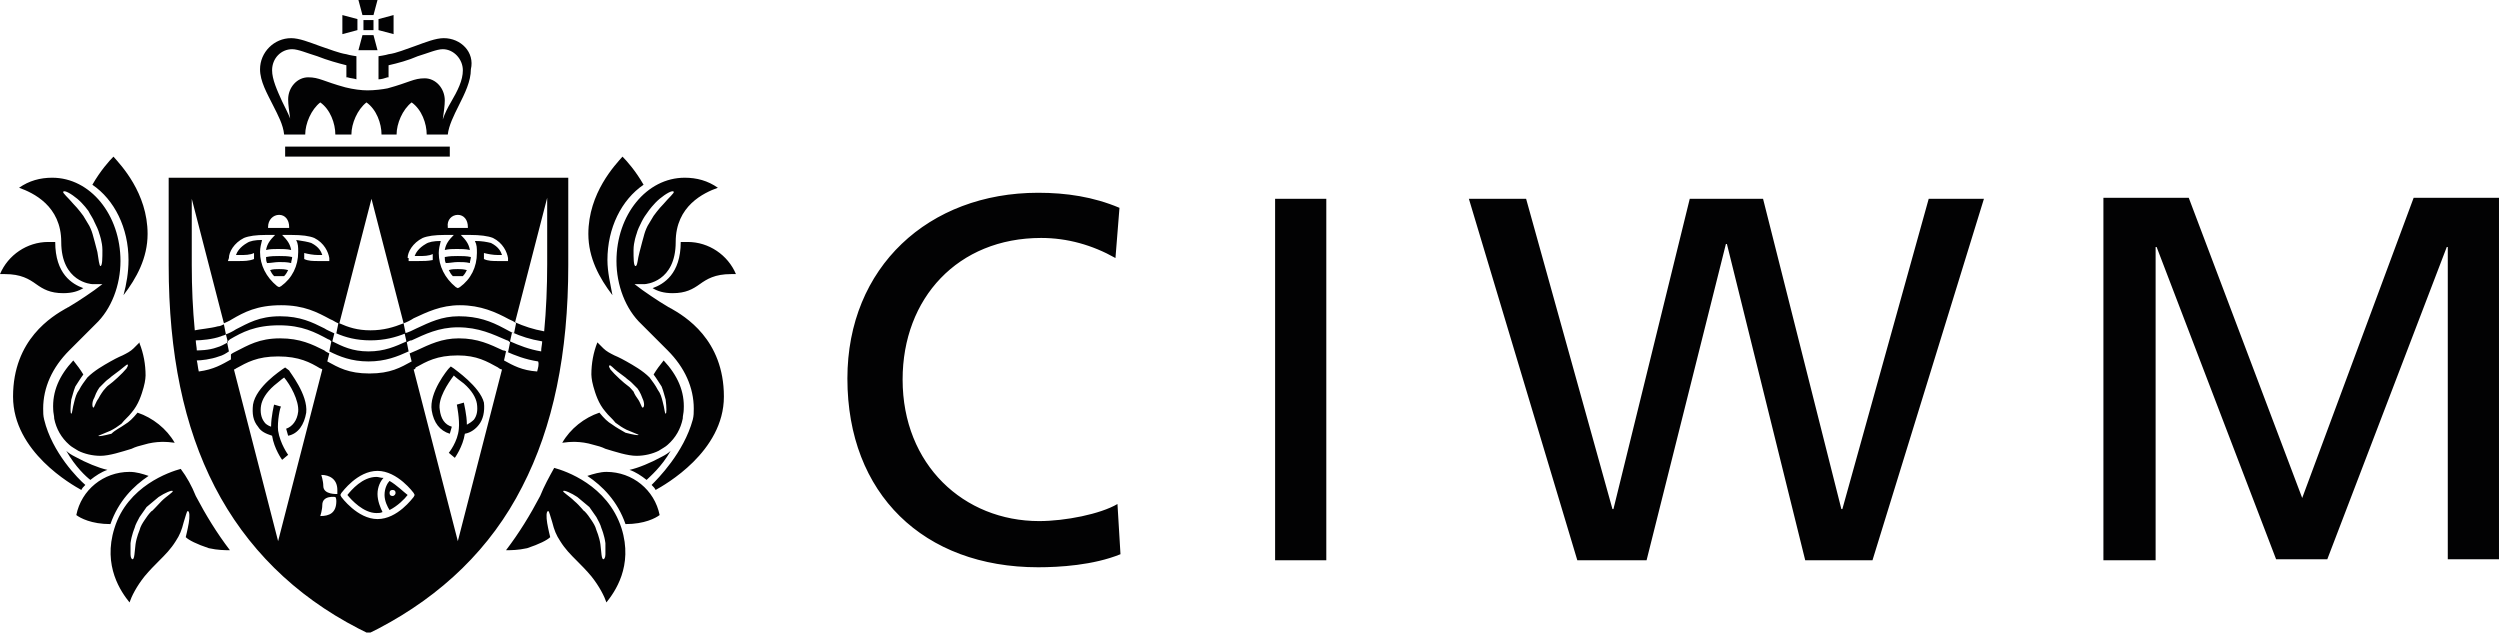 <?xml version="1.0" encoding="utf-8"?>
<!-- Generator: Adobe Illustrator 26.0.2, SVG Export Plug-In . SVG Version: 6.00 Build 0)  -->
<svg version="1.1" id="Layer_1" xmlns="http://www.w3.org/2000/svg" xmlns:xlink="http://www.w3.org/1999/xlink" x="0px" y="0px"
	 viewBox="0 0 249 63" style="enable-background:new 0 0 249 63;" xml:space="preserve">
<style type="text/css">
	.st0{fill:#020203;}
</style>
<g>
	<path class="st0" d="M111.1,25.7c-2.3-1.3-4.8-2-7.4-2c-8.3,0-13.8,6-13.8,14.1c0,8.5,6.1,14.1,13.6,14.1c2.6,0,6.1-0.7,7.8-1.7
		l0.3,5c-2.7,1.1-6.1,1.3-8.2,1.3c-11.4,0-19-7.3-19-18.8c0-11.1,8.1-18.5,19-18.5c2.8,0,5.5,0.4,8.1,1.5L111.1,25.7z M127,55.8h5.1
		v-36H127V55.8z M157.1,55.8h6.9l7.9-31.5h0.1l7.8,31.5h6.7l11.1-36h-5.5l-8.6,30.9h-0.1l-7.8-30.9h-7.3l-7.6,30.9h-0.1l-8.6-30.9
		h-5.7L157.1,55.8z M209.6,55.8h5.1V24.6h0.1l11.9,31.1h5.1l11.9-31.1h0.1v31.1h5.1v-36h-8.5l-11.1,29.9l-11.3-29.9h-8.5V55.8z
		 M37.2,3h-1V2h1V3z M37.7,1.9V3l1.5,0.4V1.5L37.7,1.9z M35.6,1.9l-1.5-0.4v1.9L35.6,3V1.9z M36.1,1.5h1.1L37.6,0h-1.9L36.1,1.5z
		 M36.1,3.5L35.7,5h1.9l-0.4-1.5H36.1z M28.4,15.6h16.4v-1H28.4V15.6z M6.3,29.2c-1.3,0-2-0.4-2.7-0.9c-0.7-0.5-1.5-1-3.1-1
		c-0.2,0-0.4,0-0.5,0c0.8-1.9,2.7-3.2,4.8-3.2c0.2,0,0.5,0,0.7,0c0,3.2,1.7,4.2,2.8,4.6C7.8,29,7.2,29.2,6.3,29.2 M14.8,47.4
		c-1.5,1-3,2.5-3.8,4.8c-1.9,0-3-0.6-3.4-0.9c0.5-2.5,2.7-4.3,5.3-4.3C13.6,47,14.2,47.2,14.8,47.4 M10,26.5c0.2,0,0.2-0.8,0.2-1.6
		c0-0.8-0.3-1.6-0.3-1.6c-0.1-0.4-0.3-0.8-0.5-1.2C9.3,21.8,9,21.4,8.8,21c0,0-0.5-0.7-1.1-1.2c-0.6-0.5-1.3-0.9-1.4-0.7
		c-0.1,0.1,0.5,0.6,1,1.2c0.5,0.5,1,1.2,1,1.2c0.2,0.3,0.4,0.7,0.6,1c0.2,0.4,0.3,0.7,0.4,1.1c0,0,0.2,0.7,0.4,1.5
		C9.8,25.8,9.9,26.5,10,26.5 M8.5,48.3c-0.2,0.2-0.3,0.3-0.4,0.5c-0.9-0.5-6.8-3.8-6.8-9.3c0-5.7,3.9-8,5.3-8.8
		c0.1,0,0.1-0.1,0.2-0.1c1.2-0.7,2.6-1.7,2.6-1.7l0.8-0.6l-1,0c-0.1,0-3.1-0.2-3.1-4.2c0-3.6-2.8-4.9-4.2-5.4c1-0.7,2.1-1,3.3-1
		c3.8,0,6.8,3.7,6.8,8.3c0,2.4-0.9,4.8-2.5,6.3c-0.5,0.5-1,1-1.6,1.6c-0.3,0.3-0.7,0.7-1,1c-1.7,1.7-2.6,3.7-2.6,5.8l0,0
		c0,0.4,0,0.7,0.1,1.1C5.2,45.1,7.8,47.7,8.5,48.3 M12.8,25.9c0-3.2-1.4-6-3.6-7.5c0.8-1.4,1.7-2.4,2.1-2.8l0,0
		c0.7,0.8,3.4,3.6,3.4,7.7c0,2.4-1.1,4.4-2.4,6.1C12.6,28.3,12.8,27.1,12.8,25.9 M16.1,49.9c0.5-0.5,1.2-0.9,1.1-1
		c-0.1-0.1-0.8,0.2-1.4,0.6c-0.6,0.5-1.2,1-1.2,1c-0.2,0.3-0.5,0.7-0.7,1c-0.2,0.4-0.4,0.7-0.5,1.1c0,0-0.3,0.7-0.4,1.5
		c0,0.4,0,0.8,0,1.1s0.1,0.5,0.2,0.5c0.2,0,0.2-0.7,0.3-1.5c0.1-0.7,0.4-1.4,0.4-1.4c0.1-0.4,0.3-0.7,0.5-1c0.2-0.3,0.4-0.6,0.7-0.9
		C15.1,51,15.6,50.4,16.1,49.9 M19.5,49.4c1,1.9,2.1,3.7,3.4,5.4c-0.5,0-1.2,0-2.1-0.2c-1.2-0.4-2-0.8-2.3-1.1c0,0,0.2-0.8,0.3-1.4
		c0.1-0.6,0.1-1.2-0.1-1.2c-0.1,0-0.2,0.5-0.4,1.1c-0.2,0.8-0.4,1.3-0.8,1.9c-0.5,0.8-1,1.3-1.7,2c-0.4,0.4-0.9,0.9-1.4,1.5
		c-0.8,1-1.3,2-1.5,2.6c-0.8-1-2.7-3.6-1.5-7.4c1.3-4.2,5.5-5.6,6.6-5.9l0,0C18.6,47.5,19.1,48.4,19.5,49.4 M6.6,44.9
		c0.2,0.2,0.5,0.4,0.9,0.6c1.1,0.6,2.3,1.1,3.2,1.3c-0.6,0.2-1.2,0.6-1.7,1C8.6,47.5,7.5,46.5,6.6,44.9 M9.3,40.6
		c0.1,0,0.2-0.5,0.5-0.9c0.2-0.4,0.5-0.8,0.5-0.8c0.2-0.2,0.3-0.4,0.6-0.6c0.3-0.2,1.3-1.1,1.7-1.6c0.1-0.2,0.2-0.3,0.1-0.4
		c-0.1,0-0.4,0.3-0.8,0.6c-0.4,0.3-0.8,0.6-0.8,0.6c-0.2,0.2-0.4,0.3-0.6,0.5c-0.2,0.2-0.4,0.4-0.6,0.6c0,0-0.3,0.4-0.5,1
		C9.1,40.1,9.2,40.6,9.3,40.6 M12.4,42.3c0.5-0.3,0.8-0.6,1.3-1.2c1.5,0.5,2.9,1.6,3.7,3c-0.7-0.1-1.8-0.2-3.1,0.2
		c-0.4,0.1-0.8,0.2-1.2,0.4c-1,0.3-2.2,0.7-3.1,0.7c-0.8,0-1.6-0.2-2.2-0.5c-0.3-0.2-0.7-0.4-0.9-0.6c-0.8-0.7-1.3-1.6-1.5-2.6
		c0-0.3-0.1-0.6-0.1-0.9c-0.1-1.8,0.6-3.4,2-4.9c0.4,0.5,0.7,0.9,1,1.4c-0.3,0.4-0.6,0.9-0.8,1.2c-0.2,0.5-0.3,1-0.4,1.3
		c-0.1,0.8-0.1,1.4,0,1.4s0.1-0.5,0.3-1.2c0.1-0.4,0.2-0.8,0.5-1.2c0.2-0.4,0.5-0.8,0.8-1.2c0.7-0.7,1.6-1.2,2.3-1.6
		c0.7-0.4,1.2-0.6,1.2-0.6c0.4-0.2,0.8-0.4,1.1-0.7c0.2-0.2,0.3-0.3,0.5-0.5c0,0,0.1-0.1,0.1-0.1l0,0l0,0.1c0.4,1,0.6,2.1,0.6,3.2
		c0,0,0,0.5-0.2,1.2c-0.2,0.7-0.5,1.7-1.2,2.5c-0.3,0.4-0.7,0.7-1,1.1c-0.4,0.3-0.7,0.5-1.1,0.7c-0.7,0.3-1.2,0.5-1.2,0.5
		c0,0.1,0.5,0,1.3-0.2C11.5,42.8,12,42.6,12.4,42.3 M67,29.2c1.3,0,2-0.4,2.7-0.9c0.7-0.5,1.5-1,3.1-1c0.2,0,0.4,0,0.5,0
		c-0.8-1.9-2.7-3.2-4.8-3.2c-0.2,0-0.5,0-0.7,0c0,3.2-1.7,4.2-2.8,4.6C65.5,29,66.1,29.2,67,29.2 M58.5,47.4c1.5,1,3,2.5,3.8,4.8
		c1.9,0,3-0.6,3.4-0.9C65.2,48.8,63,47,60.4,47C59.8,47,59.1,47.2,58.5,47.4 M63.3,26.5c-0.2,0-0.2-0.8-0.2-1.6
		c0-0.8,0.3-1.6,0.3-1.6c0.1-0.4,0.3-0.8,0.5-1.2c0.2-0.4,0.4-0.7,0.7-1.1c0,0,0.5-0.7,1.1-1.2c0.6-0.5,1.3-0.9,1.4-0.7
		c0.1,0.1-0.5,0.6-1,1.2c-0.5,0.5-1,1.2-1,1.2c-0.2,0.3-0.4,0.7-0.6,1c-0.2,0.4-0.3,0.7-0.4,1.1c0,0-0.2,0.7-0.4,1.5
		C63.5,25.8,63.5,26.5,63.3,26.5 M64.9,48.3c0.2,0.2,0.3,0.3,0.4,0.5c0.9-0.5,6.8-3.8,6.8-9.3c0-5.7-3.9-8-5.3-8.8
		c-0.1,0-0.1-0.1-0.2-0.1c-1.2-0.7-2.6-1.7-2.6-1.7l-0.8-0.6l1,0c0.1,0,3.1-0.2,3.1-4.2c0-3.6,2.8-4.9,4.2-5.4c-1-0.7-2.1-1-3.3-1
		c-3.8,0-6.8,3.7-6.8,8.3c0,2.4,0.9,4.8,2.5,6.3c0.5,0.5,1,1,1.6,1.6c0.3,0.3,0.7,0.7,1,1c1.7,1.7,2.6,3.7,2.6,5.8l0,0
		c0,0.4,0,0.7-0.1,1.1C68.1,45.1,65.5,47.7,64.9,48.3 M60.5,25.9c0-3.2,1.4-6,3.6-7.5C63.3,17,62.4,16,62,15.6l0,0
		c-0.7,0.8-3.4,3.6-3.4,7.7c0,2.4,1.1,4.4,2.4,6.1C60.8,28.3,60.5,27.1,60.5,25.9 M57.2,49.9c-0.5-0.5-1.2-0.9-1.1-1
		c0.1-0.1,0.8,0.2,1.4,0.6c0.6,0.5,1.2,1,1.2,1c0.2,0.3,0.5,0.7,0.7,1c0.2,0.4,0.4,0.7,0.5,1.1c0,0,0.3,0.7,0.4,1.5
		c0,0.4,0,0.8,0,1.1s-0.1,0.5-0.2,0.5c-0.2,0-0.2-0.7-0.3-1.5c-0.1-0.7-0.4-1.4-0.4-1.4c-0.1-0.4-0.3-0.7-0.5-1
		c-0.2-0.3-0.4-0.6-0.7-0.9C58.2,51,57.8,50.4,57.2,49.9 M53.8,49.4c-1,1.9-2.1,3.7-3.4,5.4c0.5,0,1.2,0,2.1-0.2
		c1.2-0.4,2-0.8,2.3-1.1c0,0-0.2-0.8-0.3-1.4c-0.1-0.6-0.1-1.2,0.1-1.2c0.1,0,0.2,0.5,0.4,1.1c0.2,0.8,0.4,1.3,0.8,1.9
		c0.5,0.8,1,1.3,1.7,2c0.4,0.4,0.9,0.9,1.4,1.5c0.8,1,1.3,2,1.5,2.6c0.8-1,2.7-3.6,1.5-7.4c-1.4-4.3-5.6-5.7-6.7-6l0,0
		C54.7,47.5,54.2,48.4,53.8,49.4 M66.8,44.9c-0.2,0.2-0.5,0.4-0.9,0.6c-1.1,0.6-2.3,1.1-3.2,1.3c0.6,0.2,1.2,0.6,1.7,1
		C64.7,47.5,65.9,46.5,66.8,44.9 M64,40.6c-0.1,0-0.2-0.5-0.5-0.9S63.1,39,63.1,39c-0.2-0.2-0.3-0.4-0.6-0.6
		c-0.3-0.2-1.3-1.1-1.7-1.6c-0.1-0.2-0.2-0.3-0.1-0.4s0.4,0.3,0.8,0.6c0.4,0.3,0.8,0.6,0.8,0.6c0.2,0.2,0.4,0.3,0.6,0.5
		c0.2,0.2,0.4,0.4,0.6,0.6c0,0,0.3,0.4,0.5,1C64.2,40.1,64.2,40.6,64,40.6 M61,42.3c-0.5-0.3-0.8-0.6-1.3-1.2
		c-1.5,0.5-2.9,1.6-3.7,3c0.7-0.1,1.8-0.2,3.1,0.2c0.4,0.1,0.8,0.2,1.2,0.4c1,0.3,2.2,0.7,3.1,0.7c0.8,0,1.6-0.2,2.2-0.5
		c0.3-0.2,0.7-0.4,0.9-0.6c0.8-0.7,1.3-1.6,1.5-2.6c0-0.3,0.1-0.6,0.1-0.9c0.1-1.8-0.6-3.4-2-4.9c-0.4,0.5-0.7,0.9-1,1.4
		c0.3,0.4,0.6,0.9,0.8,1.2c0.2,0.5,0.3,1,0.4,1.3c0.1,0.8,0.1,1.4,0,1.4s-0.1-0.5-0.3-1.2c-0.1-0.4-0.2-0.8-0.5-1.2
		c-0.2-0.4-0.5-0.8-0.8-1.2c-0.7-0.7-1.6-1.2-2.3-1.6c-0.7-0.4-1.2-0.6-1.2-0.6c-0.4-0.2-0.8-0.4-1.1-0.7c-0.2-0.2-0.3-0.3-0.5-0.5
		c0,0-0.1-0.1-0.1-0.1l0,0l0,0c-0.4,1-0.6,2.1-0.6,3.2c0,0,0,0.5,0.2,1.2c0.2,0.7,0.5,1.7,1.2,2.5c0.3,0.4,0.7,0.7,1,1.1
		c0.4,0.3,0.7,0.5,1.1,0.7c0.7,0.3,1.2,0.5,1.2,0.5c0,0.1-0.5,0-1.3-0.2C61.8,42.8,61.4,42.6,61,42.3 M44.2,3.8
		c-0.8,0-1.8,0.4-2.9,0.8c-0.9,0.3-1.8,0.7-2.6,0.8c-0.3,0.1-1,0.2-1,0.2v2.3c0.3,0,0.6-0.1,0.9-0.2c0,0,0.1,0,0.1,0V6.5
		c0.9-0.2,2-0.5,2.9-0.9c1-0.3,1.9-0.7,2.5-0.7c1.1,0,2,1,2,2.1c0,1-0.5,2-1.2,3.2c-0.3,0.5-0.6,1.1-0.8,1.7
		c0.1-0.7,0.2-1.4,0.2-1.9c0-1.2-0.9-2.2-2-2.2c-1.1,0-1.5,0.4-3.7,1C38.1,8.9,37.3,9,36.6,9c-0.6,0-1.4-0.1-2.2-0.3
		c-2.2-0.6-2.6-1-3.7-1c-1.1,0-2,1-2,2.2c0,0.5,0.1,1.2,0.2,1.9c-0.2-0.5-0.5-1.1-0.8-1.7C27.6,9,27.1,7.9,27.1,7
		c0-1.2,0.9-2.1,2-2.1c0.6,0,1.5,0.4,2.5,0.7c1,0.4,2.1,0.7,2.9,0.9v1.2c0,0,0.1,0,0.1,0c0.3,0.1,0.6,0.1,0.9,0.2V5.6
		c0,0-0.7-0.1-1-0.2c-0.7-0.1-1.7-0.5-2.6-0.8c-1.1-0.4-2.1-0.8-2.9-0.8c-1.7,0-3.1,1.4-3.1,3.1c0,1.2,0.7,2.4,1.3,3.6
		c0.5,1,1,1.9,1.1,2.9h2.1c0-1.1,0.6-2.5,1.5-3.2c1,0.7,1.5,2.1,1.5,3.2H35c0-1.1,0.6-2.5,1.5-3.2c1,0.7,1.5,2.1,1.5,3.2h1.5
		c0-1.1,0.6-2.5,1.5-3.2c1,0.7,1.5,2.1,1.5,3.2h2.1c0.1-0.9,0.6-1.9,1.1-2.9c0.6-1.2,1.2-2.4,1.2-3.6C47.3,5.2,45.9,3.8,44.2,3.8
		 M26.6,26.2L26.6,26.2L26.6,26.2c0.4,0,0.8-0.1,1.2-0.1l0,0c0.4,0,0.8,0,1.2,0.1l0,0l0,0c0-0.2,0.1-0.4,0.1-0.6l0,0l0,0
		c-0.4-0.1-0.9-0.1-1.3-0.1l0,0c-0.4,0-0.8,0-1.3,0.1l0,0l0,0C26.5,25.8,26.5,26,26.6,26.2 M54.5,26.3c0,2.3-0.1,4.6-0.3,6.7
		c-1.1-0.2-2-0.5-2.9-0.9l3.2-12.4L54.5,26.3L54.5,26.3z M53.9,35c-1.2-0.2-2.2-0.6-3.1-1l0.2-0.9c0.9,0.4,1.8,0.7,3,0.9
		C54,34.3,53.9,34.6,53.9,35 M53.5,37c-1.5-0.1-2.4-0.6-3.3-1.1l0.2-0.9c0.9,0.4,1.9,0.8,3.2,1C53.7,36.3,53.6,36.6,53.5,37
		 M45.6,53.9l-4.4-17.1c0.1,0,0.2-0.1,0.2-0.2c1.1-0.6,2.1-1.2,4.2-1.2c1.9,0,2.9,0.6,4,1.2c0.1,0.1,0.3,0.2,0.4,0.2L45.6,53.9z
		 M41.2,49.5c-0.1,0.1-1.6,2.2-3.6,2.2s-3.6-2.2-3.6-2.2l-0.1-0.2l0.1-0.2c0.1-0.1,1.6-2.2,3.6-2.2s3.6,2.2,3.6,2.2l0.1,0.2
		L41.2,49.5z M32.2,48.4c0-0.5-0.2-1.1-0.2-1.1c0.8,0,1.6,0.4,1.6,1.5c0,0.2,0,0.4,0,0.4S32.2,49.3,32.2,48.4 M33.5,49.9
		c0,1.2-0.7,1.5-1.6,1.5c0,0,0.2-0.6,0.2-1.1c0-1,1.3-0.8,1.3-0.8S33.5,49.6,33.5,49.9 M23.3,36.8c0.1,0,0.2-0.1,0.2-0.1
		c1.1-0.6,2.1-1.2,4.2-1.2s3.2,0.6,4.2,1.2c0.1,0,0.2,0.1,0.2,0.1l-4.4,17.1L23.3,36.8z M23,35.8c-0.9,0.5-1.7,1-3.2,1.2
		c-0.1-0.4-0.1-0.7-0.2-1.1c0.4,0,1.4-0.1,2.2-0.4c0.4-0.1,0.7-0.3,1-0.5l-0.2-1c0.1,0,0.2-0.1,0.3-0.2c1.2-0.7,2.5-1.4,4.9-1.4
		c2.3,0,3.6,0.7,4.9,1.4c0.1,0,0.2,0.1,0.3,0.2l-0.2,1c1,0.5,2.2,1,3.9,1s2.9-0.5,4-1l-0.2-1c-1.1,0.5-2.2,1-3.8,1s-2.6-0.5-3.6-1
		l0.2-0.8c-0.4-0.2-0.7-0.3-1-0.5c-1.2-0.6-2.4-1.2-4.4-1.2c-2.1,0-3.2,0.7-4.4,1.3c-0.3,0.2-0.7,0.4-1,0.5l0,0l0.2,0.8
		c-0.4,0.2-0.7,0.4-1.1,0.5c-0.8,0.3-1.8,0.3-2,0.3c0-0.3-0.1-0.7-0.1-1c0.5,0,1.7-0.1,2.5-0.4c0.2-0.1,0.4-0.1,0.5-0.2l-0.2-1l0,0
		c-0.2,0.1-0.4,0.2-0.6,0.2c-0.7,0.2-1.9,0.3-2.3,0.4c-0.2-2.1-0.3-4.2-0.3-6.5v-6.6l3.2,12.4c0.2-0.1,0.5-0.2,0.8-0.4
		c1.2-0.7,2.5-1.4,4.9-1.4c2.3,0,3.6,0.7,4.9,1.4c0.3,0.1,0.5,0.3,0.8,0.4l-0.2,1c0.9,0.4,2,0.7,3.4,0.7c1.4,0,2.5-0.3,3.5-0.7
		l-0.2-1l0,0c-1,0.4-2,0.7-3.3,0.7s-2.2-0.3-3.1-0.7l3.2-12.4l3.2,12.4c0.3-0.1,0.7-0.3,1-0.5c1.3-0.6,2.7-1.3,4.6-1.3
		c2.1,0,3.6,0.7,4.9,1.4c0.2,0.1,0.5,0.2,0.7,0.4l-0.2,1c-0.3-0.1-0.6-0.3-1-0.5c-1.3-0.7-2.6-1.2-4.5-1.2c-1.7,0-2.9,0.6-4.2,1.2
		c-0.4,0.2-0.8,0.4-1.2,0.5c0,0,0,0,0,0l0.2,0.9c0.2-0.1,0.3-0.2,0.5-0.2c1.3-0.6,2.7-1.3,4.6-1.3c2.1,0,3.5,0.7,4.9,1.3
		c0.1,0,0.2,0.1,0.3,0.2l-0.2,1c-0.2-0.1-0.3-0.2-0.5-0.2c-1.3-0.6-2.5-1.2-4.4-1.2c-1.7,0-2.9,0.6-4.2,1.2
		c-0.2,0.1-0.5,0.2-0.7,0.3c0,0,0,0,0,0l0.2,0.8c-1.1,0.6-2.1,1.2-4.2,1.2s-3.1-0.6-4.2-1.2c0,0,0,0,0,0l0.2-0.8
		c-0.2-0.1-0.4-0.2-0.5-0.3c-1.2-0.6-2.4-1.2-4.4-1.2c-2.1,0-3.2,0.7-4.4,1.3c-0.2,0.1-0.4,0.2-0.5,0.3l0,0L23,35.8L23,35.8
		 M22.8,25.7c0-0.6,0.5-1.5,1.5-2c0.5-0.2,1.2-0.3,2.2-0.3h0.9c-0.5,0.5-0.8,0.9-0.9,1.5v0h0c0.4-0.1,0.8-0.1,1.2-0.1l0,0
		c0.4,0,0.9,0,1.3,0.1h0v0c-0.1-0.6-0.4-1-0.9-1.5H29l0,0c1.1,0,1.8,0.1,2.3,0.3c1,0.5,1.4,1.4,1.5,2V26l-0.3,0c0,0-0.3,0-0.8,0
		s-1,0-1.4-0.2c0-0.2,0-0.4,0-0.6c0.4,0.1,0.9,0.2,1.4,0.2c0.1,0,0.2,0,0.4,0h0v0c-0.1-0.3-0.3-0.8-1.1-1.2
		c-0.3-0.1-0.8-0.2-1.5-0.3h0v0c0.2,0.4,0.2,0.7,0.2,1.2c0,1.4-0.6,2.6-1.7,3.4l-0.2,0.1l-0.2-0.1c-1.1-0.9-1.7-2.1-1.7-3.4
		c0-0.4,0.1-0.8,0.2-1.2v0h0c-0.7,0-1.2,0.1-1.5,0.3c-0.7,0.4-1,0.9-1.1,1.2v0h0c0.1,0,0.2,0,0.4,0c0.5,0,1,0,1.4-0.2
		c0,0.2,0,0.4,0,0.6C24.8,26,24.3,26,23.8,26c-0.5,0-0.8,0-0.8,0l-0.3,0L22.8,25.7z M27.8,21.4c0.6,0,1,0.5,1,1.2c0,0,0,0.1,0,0.1
		h-2.1c0,0,0-0.1,0-0.1C26.7,21.9,27.2,21.4,27.8,21.4 M40.6,25.7c0-0.6,0.5-1.5,1.5-2c0.5-0.2,1.2-0.3,2.2-0.3h0.9
		c-0.5,0.5-0.8,0.9-0.9,1.5v0h0c0.4-0.1,0.8-0.1,1.2-0.1l0,0c0.4,0,0.9,0,1.3,0.1h0v0c-0.1-0.6-0.4-1-0.9-1.5h0.9l0,0
		c1,0,1.8,0.1,2.3,0.3c1,0.5,1.4,1.4,1.5,2V26l-0.2,0c0,0-0.3,0-0.8,0c-0.5,0-1,0-1.4-0.2c0-0.2,0-0.4,0-0.6
		c0.4,0.1,0.9,0.2,1.4,0.2c0.1,0,0.2,0,0.4,0h0v0c-0.1-0.3-0.3-0.8-1.1-1.2C48.5,24.1,48,24,47.3,24h0v0c0.2,0.4,0.2,0.7,0.2,1.2
		c0,1.4-0.6,2.6-1.7,3.4l-0.2,0.1l-0.2-0.1c-1.1-0.9-1.7-2.1-1.7-3.4c0-0.4,0.1-0.8,0.2-1.2v0h0c-0.7,0-1.2,0.1-1.5,0.3
		c-0.7,0.4-1,0.9-1.1,1.2v0h0c0.1,0,0.2,0,0.4,0c0.5,0,1,0,1.4-0.2c0,0.2,0,0.4,0,0.6C42.6,26,42.2,26,41.7,26s-0.8,0-0.8,0l-0.2,0
		V25.7z M45.6,21.4c0.6,0,1,0.5,1,1.2c0,0,0,0.1,0,0.1h-2c0,0,0-0.1,0-0.1C44.5,21.9,45,21.4,45.6,21.4 M16.8,17.7v8.7
		c0,8.8,1.5,16.1,4.6,22.1s7.9,10.8,14.3,14.1l1,0.5l1-0.5c6.3-3.3,11.2-8,14.3-14.1c3.1-6,4.6-13.3,4.6-22.1v-8.7H16.8z M45.6,26.8
		L45.6,26.8c-0.3,0-0.6,0-0.9,0.1h0v0c0.1,0.2,0.2,0.4,0.4,0.6l0,0l0,0c0.2,0,0.3,0,0.5,0l0,0c0.2,0,0.3,0,0.5,0l0,0l0,0
		c0.2-0.2,0.3-0.4,0.4-0.6v0h0C46.1,26.8,45.9,26.8,45.6,26.8 M44.4,26.2L44.4,26.2L44.4,26.2c0.4,0,0.8-0.1,1.2-0.1l0,0
		c0.4,0,0.8,0,1.2,0.1l0,0l0,0c0-0.2,0.1-0.4,0.1-0.6l0,0l0,0c-0.4-0.1-0.9-0.1-1.3-0.1l0,0c-0.4,0-0.8,0-1.3,0.1l0,0l0,0
		C44.3,25.8,44.3,26,44.4,26.2 M45.2,36.7l-0.3-0.2l-0.2,0.2c-0.1,0.1-2,2.4-1.7,4.2c0.2,1.2,0.8,2,1.8,2.3l0.2-0.7
		c-0.7-0.2-1.1-0.8-1.2-1.7c-0.2-1.1,0.8-2.6,1.4-3.4c0.2,0.2,0.6,0.5,1,0.8c0.8,0.7,1.2,1.4,1.3,2c0.1,0.7,0,1.2-0.3,1.6
		c-0.2,0.2-0.5,0.4-0.7,0.5c0-1-0.3-2.1-0.3-2.2l-0.7,0.2c0,0,0.3,1.5,0.2,2.4c-0.1,1.3-1,2.4-1,2.4l0.6,0.5c0,0,0.8-1.1,1-2.4
		c0.6-0.1,1.1-0.5,1.4-0.9c0.4-0.5,0.6-1.3,0.5-2.2C47.8,38.5,45.3,36.8,45.2,36.7 M27.8,26.8L27.8,26.8c-0.3,0-0.6,0-0.9,0.1h0v0
		c0.1,0.2,0.2,0.4,0.4,0.6l0,0l0,0c0.2,0,0.3,0,0.5,0l0,0c0.2,0,0.3,0,0.5,0l0,0l0,0c0.2-0.2,0.3-0.4,0.4-0.6v0h0
		C28.3,26.8,28.1,26.8,27.8,26.8 M39.1,49.4c-0.2,0-0.3-0.1-0.3-0.3c0-0.2,0.1-0.3,0.3-0.3c0.2,0,0.3,0.1,0.3,0.3
		C39.4,49.2,39.3,49.4,39.1,49.4 M38.8,47.9c-0.2,0.2-0.5,0.7-0.5,1.4c0,0.6,0.3,1.2,0.5,1.5c0.8-0.4,1.5-1.1,1.8-1.5
		C40.2,49,39.5,48.3,38.8,47.9 M37.5,47.5c-1.4,0-2.5,1.3-2.9,1.8c0.4,0.5,1.6,1.8,2.9,1.8c0.2,0,0.4,0,0.6-0.1
		c-0.2-0.4-0.5-1.1-0.5-1.8c0-0.7,0.3-1.3,0.6-1.6C37.9,47.6,37.7,47.5,37.5,47.5 M28.4,36.6l-0.3,0.2c-0.1,0.1-2.6,1.7-2.9,3.5
		c-0.1,0.9,0,1.6,0.5,2.2c0.3,0.5,0.8,0.7,1.4,0.9c0.2,1.3,1,2.4,1,2.4l0.6-0.5c0,0-0.8-1.1-1-2.4c-0.1-0.9,0.2-2.4,0.3-2.4
		l-0.7-0.2c0,0-0.3,1.2-0.3,2.2c-0.3-0.1-0.6-0.3-0.7-0.5c-0.3-0.4-0.4-1-0.3-1.6c0.1-0.6,0.5-1.3,1.3-2c0.4-0.3,0.7-0.6,1-0.8
		c0.6,0.7,1.5,2.3,1.4,3.4c-0.1,0.9-0.6,1.5-1.2,1.7l0.2,0.7c1-0.2,1.6-1.1,1.8-2.3c0.2-1.8-1.7-4.1-1.7-4.2L28.4,36.6z"/>
</g>
</svg>
